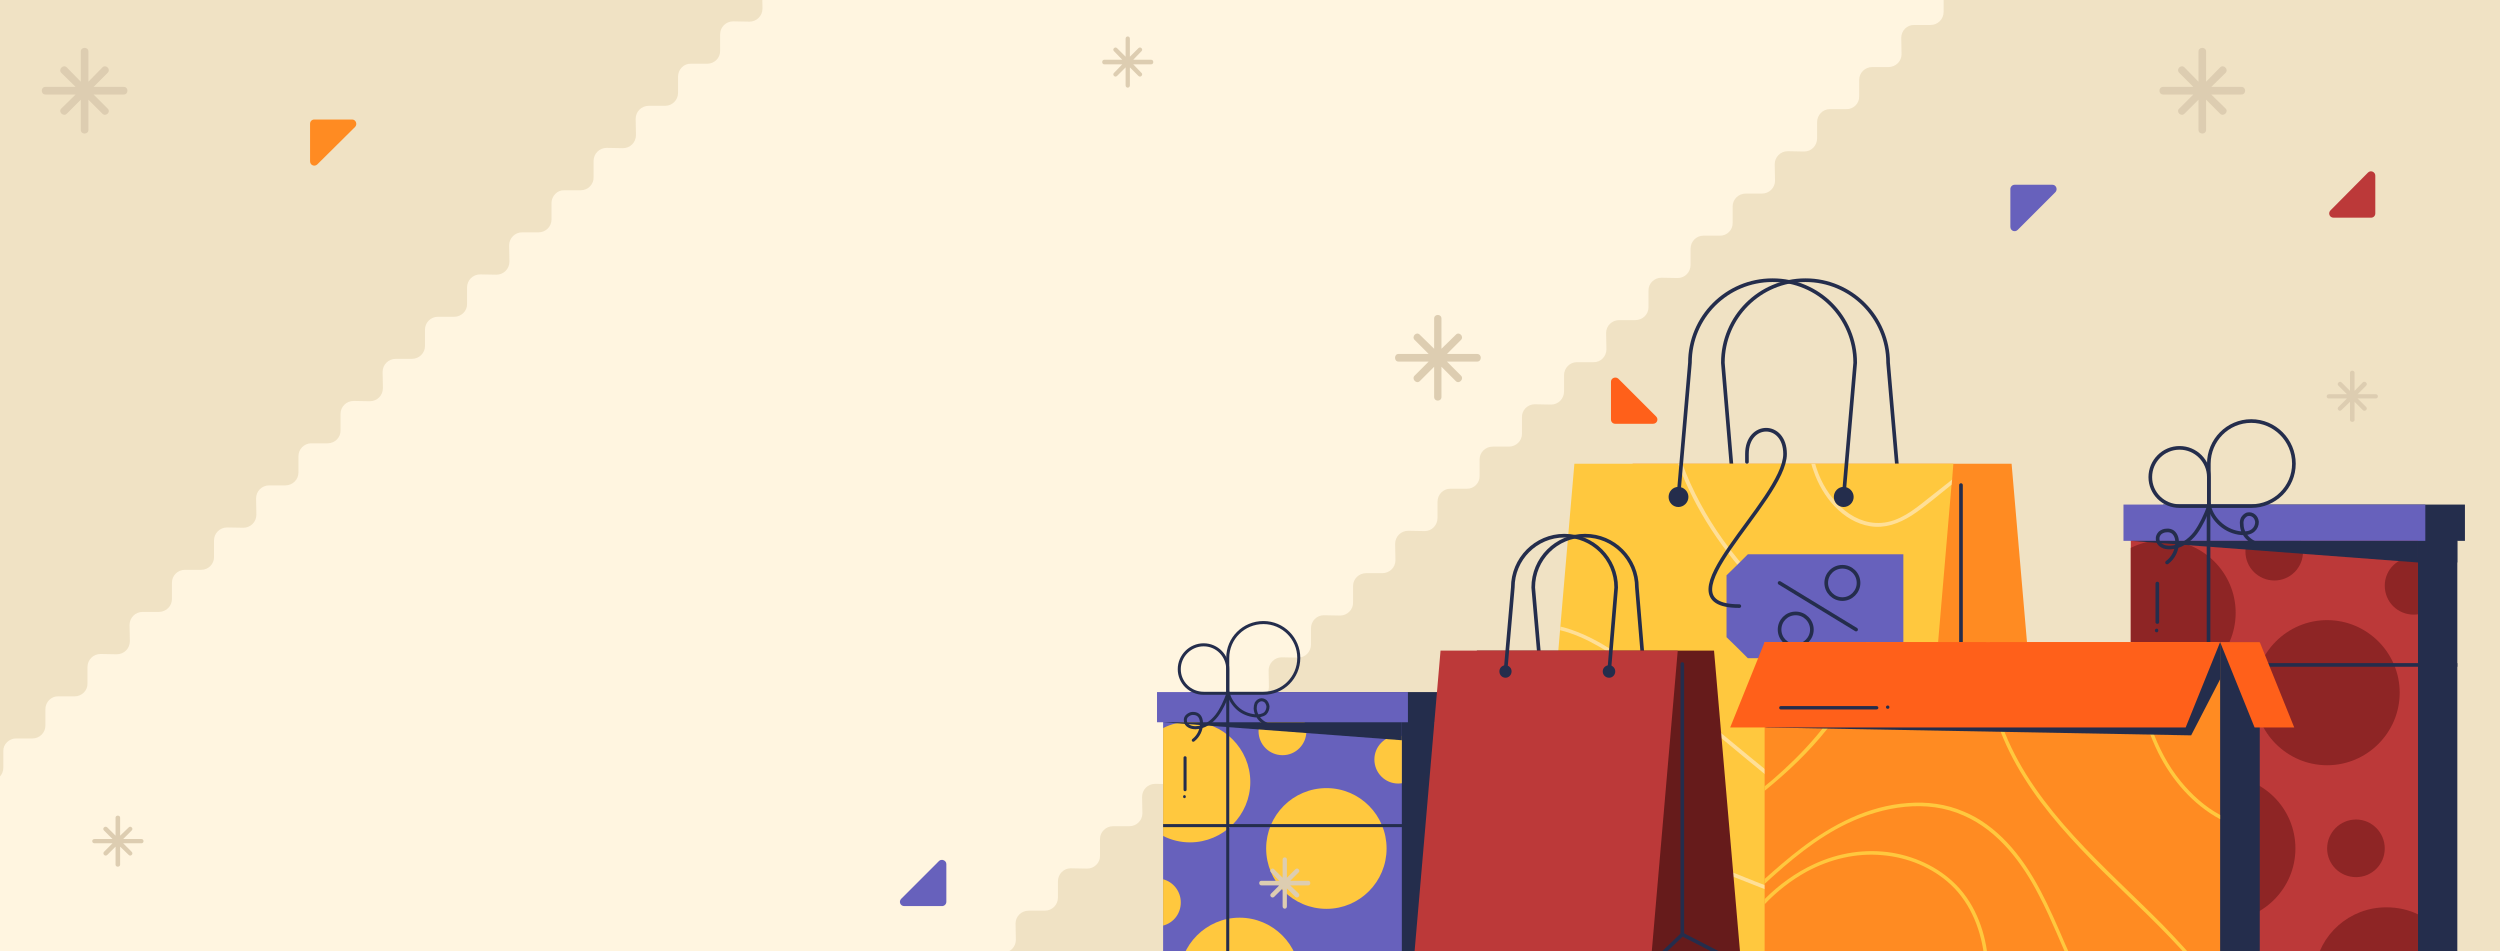 <svg xmlns="http://www.w3.org/2000/svg" viewBox="0 0 820 312" width="820" height="312"><defs><clipPath id="cp1"><path d="m820 312h-820v-312h820z"></path></clipPath><clipPath id="cp2"><path d="m820 312h-820v-312h820z"></path></clipPath></defs><style>.a{fill:#fff5e0}.b{fill:#f0e2c4}.c{fill:#242d4c}.d{fill:#bc3939}.e{fill:#8e2525}.f{fill:#6761bc}.g{fill:none;stroke:#242d4c;stroke-linecap:round;stroke-miterlimit:10;stroke-width:1.2}.h{fill:none;stroke:#242d4c;stroke-miterlimit:10;stroke-width:1.2}.i{fill:#ffc83e}.j{fill:none;stroke:#242d4c;stroke-linecap:round;stroke-miterlimit:10;stroke-width:1}.k{fill:none;stroke:#242d4c;stroke-miterlimit:10;stroke-width:1}.l{fill:#ff8b22}.m{fill:#ffdf97}.n{fill:#661b1b}.o{fill:#ff601a}.p{fill:#ddcdb1}</style><path class="a" d="m820 312h-820v-312h820z"></path><g clip-path="url(#cp1)"><path class="b" d="m282 354l5.4 0.1c2.3 0 4.3-1.9 4.2-4.3v-5.4c0-2.3 1.9-4.2 4.3-4.2h5.3c2.4 0 4.3-1.9 4.3-4.2v-5.4c-0.1-2.4 1.9-4.3 4.2-4.3l5.4 0.1c2.3 0 4.2-1.9 4.2-4.3v-5.3c0-2.4 1.9-4.3 4.3-4.3h5.3c2.4 0 4.3-1.9 4.3-4.2l-0.1-5.4c0-2.3 1.9-4.2 4.3-4.2h5.3c2.4 0 4.3-1.9 4.3-4.3v-5.3c0-2.4 1.9-4.3 4.2-4.3l5.4 0.1c2.3 0 4.3-1.9 4.2-4.3v-5.4c0-2.3 1.9-4.2 4.3-4.2h5.3c2.4 0 4.3-1.9 4.3-4.2l-0.1-5.4c0-2.4 1.9-4.3 4.3-4.3l5.4 0.1c2.3 0 4.2-1.9 4.2-4.3v-5.3c0-2.4 1.9-4.3 4.2-4.3h5.4c2.3 0.1 4.3-1.9 4.2-4.2v-5.4c0-2.3 1.9-4.2 4.3-4.2h5.3c2.4 0 4.3-1.9 4.3-4.2l-0.1-5.4c0-2.3 1.9-4.3 4.3-4.3l5.4 0.1c2.3 0 4.2-1.9 4.2-4.3v-5.3c0-2.4 1.9-4.3 4.2-4.3l5.4 0.1c2.3 0 4.3-2 4.2-4.3v-5.4c0-2.3 1.9-4.2 4.3-4.2h5.3c2.4 0 4.3-1.9 4.3-4.2l-0.1-5.4c0-2.4 1.9-4.3 4.3-4.3l5.4 0.1c2.3 0 4.2-1.9 4.2-4.3v-5.3c0-2.4 1.9-4.3 4.2-4.3h5.4c2.3 0.1 4.3-1.9 4.2-4.2v-5.4c0-2.3 1.9-4.2 4.3-4.2h5.3c2.4 0 4.3-1.9 4.3-4.2v-5.4c-0.1-2.4 1.9-4.3 4.2-4.3l5.4 0.1c2.3 0 4.2-1.9 4.2-4.3v-5.3c0-2.4 1.9-4.3 4.2-4.3h5.4c2.4 0.1 4.3-1.9 4.3-4.2l-0.1-5.4c0-2.3 1.9-4.2 4.3-4.2h5.3c2.4 0 4.3-1.9 4.3-4.2v-5.4c-0.1-2.4 1.9-4.3 4.2-4.3l5.4 0.1c2.3 0 4.2-1.9 4.2-4.3v-5.3c0-2.4 1.9-4.3 4.2-4.3h5.4c2.3 0.1 4.3-1.9 4.2-4.2v-5.4c0-2.3 1.9-4.2 4.3-4.2h5.3c2.4 0 4.3-1.9 4.3-4.2l-0.1-5.4c0-2.4 1.9-4.3 4.3-4.3l5.4 0.1c2.3 0 4.2-1.9 4.2-4.3v-5.3c0-2.4 1.9-4.3 4.2-4.3h5.4c2.3 0.1 4.3-1.9 4.2-4.2v-5.4c0-2.3 1.9-4.2 4.3-4.2h5.3c2.4 0 4.3-1.9 4.3-4.2l-0.1-5.4c0-2.3 1.9-4.3 4.3-4.2h5.3c2.4 0 4.3-1.9 4.3-4.3v-5.3c0-2.4 1.9-4.3 4.2-4.3l5.4 0.1c2.3 0 4.3-1.9 4.2-4.3v-5.3c0-2.4 1.9-4.3 4.3-4.3h5.3c2.4 0 4.3-1.9 4.3-4.2l-0.1-5.4c0-2.3 1.9-4.2 4.3-4.2h5.3c2.4 0 4.3-1.9 4.3-4.3v-5.3c-0.1-2.4 1.9-4.3 4.2-4.3l5.4 0.1c2.3 0 4.2-1.9 4.2-4.3v-5.3c0-2.4 1.9-4.3 4.2-4.3h5.4c2.4 0.1 4.3-1.9 4.3-4.2l-0.1-5.4c0-2.3 1.9-4.2 4.3-4.2h5.3c2.4 0 4.3-1.9 4.3-4.2l-0.1-5.4c0-2.4 1.9-4.3 4.3-4.3l5.4 0.1c2.3 0 4.2-1.9 4.2-4.3v-5.3c0-2.4 1.9-4.3 4.2-4.3l5.4 0.1c2.3 0 4.2-1.9 4.2-4.3v-5.4c0-2.3 1.9-4.2 4.2-4.2h174.3c2.4 0 4.3 1.9 4.3 4.2v517.8c0 2.3-1.9 4.2-4.3 4.2h-644.6c-2.4 0-4.3-1.9-4.3-4.2v-47.4c0-2.4 1.9-4.3 4.3-4.3z"></path><path class="b" d="m356.6-103.7h-5.4c-2.4 0-4.3 1.9-4.3 4.3v5.3c0.1 2.4-1.9 4.3-4.2 4.3h-5.4c-2.3 0-4.2 1.9-4.2 4.2v5.4c0 2.3-1.9 4.3-4.3 4.2h-5.3c-2.4 0-4.3 1.9-4.3 4.3l0.1 5.3c0 2.4-1.9 4.3-4.3 4.3l-5.3-0.1c-2.4 0-4.3 1.9-4.3 4.3v5.4c0 2.3-1.9 4.2-4.2 4.2h-5.4c-2.3 0-4.3 1.9-4.2 4.2v5.4c0 2.4-1.9 4.3-4.3 4.3l-5.3-0.1c-2.4 0-4.3 1.9-4.3 4.3v5.3c0.1 2.4-1.9 4.3-4.2 4.3h-5.4c-2.3-0.1-4.2 1.9-4.2 4.2v5.4c0 2.3-1.9 4.2-4.2 4.2h-5.4c-2.4 0-4.3 1.9-4.3 4.3l0.1 5.3c0 2.4-1.9 4.3-4.3 4.3l-5.3-0.1c-2.4 0-4.3 1.9-4.3 4.3v5.3c0.1 2.4-1.9 4.3-4.2 4.3h-5.4c-2.3-0.1-4.2 1.9-4.2 4.2v5.4c0 2.3-1.9 4.2-4.2 4.2h-5.4c-2.4 0-4.3 1.9-4.3 4.3l0.1 5.3c0 2.4-1.9 4.3-4.3 4.3l-5.3-0.1c-2.4 0-4.3 1.9-4.3 4.3v5.3c0.1 2.4-1.9 4.3-4.2 4.3h-5.4c-2.3-0.1-4.2 1.9-4.2 4.2v5.4c0 2.3-1.9 4.2-4.2 4.2h-5.4c-2.4 0-4.3 1.9-4.3 4.3l0.1 5.3c0 2.4-1.9 4.3-4.3 4.3l-5.3-0.1c-2.4 0-4.3 1.9-4.3 4.3v5.3c0.1 2.4-1.9 4.3-4.2 4.3h-5.4c-2.3 0-4.2 1.9-4.2 4.2v5.4c0 2.3-1.9 4.2-4.3 4.2h-5.3c-2.4 0-4.3 1.9-4.3 4.3l0.1 5.3c0 2.4-1.9 4.3-4.3 4.3l-5.3-0.1c-2.4 0-4.3 1.9-4.3 4.3v5.3c0.1 2.4-1.9 4.3-4.2 4.3h-5.4c-2.3 0-4.2 1.9-4.2 4.2v5.4c0 2.3-1.9 4.2-4.3 4.2h-5.3c-2.4 0-4.3 1.9-4.3 4.3l0.1 5.3c0 2.4-1.9 4.3-4.3 4.3l-5.3-0.1c-2.4 0-4.3 1.9-4.3 4.3v5.3c0.1 2.4-1.9 4.3-4.2 4.3h-5.4c-2.3 0-4.2 1.9-4.2 4.2v5.4c0 2.3-1.9 4.2-4.3 4.2h-5.3c-2.4 0-4.3 1.9-4.3 4.3l0.1 5.3c0 2.4-1.9 4.3-4.3 4.3l-5.3-0.1c-2.4 0-4.3 1.9-4.3 4.3v5.3c0.1 2.4-1.9 4.3-4.2 4.3h-5.4c-2.3-0.1-4.2 1.9-4.2 4.2v5.4c0 2.3-1.9 4.2-4.2 4.2h-5.4c-2.3 0-4.3 1.9-4.2 4.2v5.4c0 2.4-1.9 4.3-4.3 4.3l-5.3-0.1c-2.4 0-4.3 1.9-4.3 4.3l0.1 5.3c0 2.4-1.9 4.3-4.3 4.3l-5.4-0.1c-2.3 0-4.2 2-4.2 4.3v5.4c0 2.3-1.9 4.2-4.2 4.2h-5.4c-2.3 0-4.3 1.9-4.2 4.2v5.4c0 2.3-1.9 4.3-4.3 4.2h-5.3c-2.4 0-4.3 1.9-4.3 4.3l0.1 5.3c0 2.4-1.9 4.3-4.3 4.3l-5.3-0.1c-2.4 0-4.3 1.9-4.3 4.3v5.3c0.1 2.4-1.9 4.3-4.2 4.3h-5.4c-2.3 0-4.2 1.9-4.2 4.2v5.4c0 2.3-1.9 4.2-4.3 4.2h-5.3c-2.4 0-4.3 1.9-4.3 4.3l0.1 5.3c0 2.4-1.9 4.3-4.3 4.3l-5.3-0.1c-2.4 0-4.3 1.9-4.3 4.3l0.1 5.3c0 2.4-1.9 4.3-4.3 4.3h-174.3c-2.3 0-4.2-1.9-4.2-4.2v-517.8c0-2.4 1.9-4.3 4.2-4.3h644.7c2.3 0 4.2 1.9 4.2 4.3v47.4c0 2.4-1.9 4.3-4.2 4.2z"></path></g><g clip-path="url(#cp2)"><path class="c" d="m806 318.3h-94.1v-146.6h94.1z"></path><path class="c" d="m808.5 177.4h-99v-11.9h99z"></path><path class="c" d="m711.9 177.4h94.1v7.1z"></path><path class="d" d="m793.1 171.7v146.6h-94.2v-146.6z"></path><path class="e" d="m733.3 201c0 13.1-10.7 23.8-23.8 23.8-3.8 0-7.4-0.9-10.6-2.5v-42.6c3.2-1.6 6.8-2.5 10.6-2.5 13.1 0 23.8 10.7 23.8 23.8z"></path><path class="e" d="m787.1 227.2c0 13.1-10.7 23.8-23.8 23.8-13.1 0-23.8-10.7-23.8-23.8 0-13.1 10.7-23.8 23.8-23.8 13.1 0 23.8 10.7 23.8 23.8z"></path><path class="e" d="m752.9 278.3c0 13.1-10.7 23.8-23.8 23.8-13.1 0-23.8-10.7-23.8-23.8 0-13.2 10.7-23.8 23.8-23.8 13.1 0 23.8 10.6 23.8 23.8z"></path><path class="e" d="m793.1 299.9v18.4h-33.9c1.4-11.7 11.4-20.7 23.5-20.7 3.8 0 7.3 0.8 10.4 2.3z"></path><path class="e" d="m782.2 278.3c0 5.2-4.2 9.4-9.4 9.4-5.3 0-9.5-4.2-9.5-9.4 0-5.2 4.2-9.5 9.5-9.5 5.2 0 9.4 4.3 9.4 9.5z"></path><path class="e" d="m738.5 318.3h-18.9c0-5.2 4.3-9.4 9.5-9.4 5.2 0 9.4 4.2 9.4 9.4z"></path><path class="e" d="m706 248.5c0 4.4-3 8.1-7.1 9.2v-18.3c4.1 1 7.1 4.7 7.1 9.1z"></path><path class="e" d="m755.4 180.9c0 5.3-4.2 9.5-9.4 9.5-5.2 0-9.5-4.2-9.5-9.5 0-5.2 4.3-9.4 9.5-9.4 5.2 0 9.4 4.2 9.4 9.4z"></path><path class="e" d="m793.1 182.8v18.7q-0.7 0.1-1.4 0.1c-5.3 0-9.5-4.2-9.5-9.5 0-5.2 4.2-9.4 9.5-9.4q0.7 0 1.4 0.1z"></path><path class="f" d="m795.5 177.4h-99v-11.9h99z"></path><path class="c" d="m698.9 177.4h94.2v7.1z"></path><path class="g" d="m724.5 156.5v9.5h-9.6c-5.3 0-9.6-4.2-9.6-9.5 0-5.3 4.3-9.6 9.6-9.6 5.3 0 9.6 4.3 9.6 9.6z"></path><path class="g" d="m724.5 152.1v13.9h13.9c7.7 0 14-6.2 14-13.9 0-7.7-6.3-14-14-14-7.7 0-13.9 6.3-13.9 14z"></path><path class="g" d="m742.5 178.9c-1.8-0.2-3.6-0.9-4.9-2.1-1.4-1.2-2.3-3-2.3-4.8-0.1-0.7 0-1.4 0.3-2 0.4-0.6 0.9-1.1 1.5-1.3 0.8-0.2 1.6 0 2.2 0.5 0.6 0.5 0.9 1.2 1 2 0 1-0.4 2-1.2 2.7-1 0.9-2.5 1.1-3.9 1-2.5-0.2-4.8-1.2-6.7-2.8-1.9-1.6-3.3-3.7-3.9-6.1-1.2 3.1-2.6 6.2-4.5 8.8-2 2.6-5 4.7-8.3 4.8-0.9 0-1.9-0.1-2.7-0.6-0.8-0.4-1.4-1.3-1.4-2.2-0.1-0.7 0.3-1.5 0.8-2 0.6-0.5 1.4-0.8 2.1-0.8 0.8-0.1 1.5 0.1 2.1 0.5 1 0.8 1.4 2.1 1.4 3.4 0 2.5-1.2 5.1-3.3 6.6"></path><path class="h" d="m724.4 165.5v152.8"></path><path class="h" d="m698.9 218.1h107.1"></path><path class="c" d="m707 191.4q0 6.3 0 12.7c0 0.7 1.2 0.7 1.2 0q0-6.4 0-12.7c0-0.8-1.2-0.8-1.2 0z"></path><path class="c" d="m707.4 207.4c0.7 0 0.7-1.2 0-1.2-0.8 0-0.8 1.2 0 1.2z"></path><path class="c" d="m470.6 354.1h-78.3v-122h78.3z"></path><path class="c" d="m472.6 236.9h-82.3v-9.9h82.3z"></path><path class="c" d="m392.3 236.9h78.3v5.9z"></path><path class="f" d="m459.8 232.1v122h-78.3v-122z"></path><path class="i" d="m410.1 256.5c0 10.9-8.9 19.8-19.8 19.8-3.2 0-6.2-0.8-8.8-2.1v-35.4c2.6-1.3 5.6-2.1 8.8-2.1 10.9 0 19.8 8.9 19.8 19.8z"></path><path class="i" d="m454.8 278.3c0 10.9-8.8 19.8-19.7 19.8-11 0-19.8-8.9-19.8-19.8 0-10.9 8.8-19.8 19.8-19.8 10.9 0 19.7 8.9 19.7 19.8z"></path><path class="i" d="m426.4 320.8c0 10.9-8.9 19.8-19.8 19.8-10.9 0-19.8-8.9-19.8-19.8 0-10.9 8.9-19.8 19.8-19.8 10.9 0 19.8 8.9 19.8 19.8z"></path><path class="i" d="m459.8 338.8v15.3h-28.2c1.2-9.7 9.5-17.3 19.6-17.3 3.1 0 6 0.7 8.6 2z"></path><path class="i" d="m450.8 320.8c0 4.3-3.5 7.8-7.9 7.8-4.3 0-7.8-3.5-7.8-7.8 0-4.4 3.5-7.9 7.8-7.9 4.4 0 7.9 3.5 7.9 7.9z"></path><path class="i" d="m414.4 354.1h-15.7c0-4.3 3.5-7.9 7.9-7.9 4.3 0 7.8 3.6 7.8 7.9z"></path><path class="i" d="m387.3 296c0 3.7-2.4 6.7-5.8 7.6v-15.2c3.4 0.9 5.8 4 5.8 7.6z"></path><path class="i" d="m428.5 239.8c0 4.4-3.5 7.9-7.8 7.9-4.4 0-7.9-3.5-7.9-7.9 0-4.3 3.5-7.8 7.9-7.8 4.3 0 7.8 3.5 7.8 7.8z"></path><path class="i" d="m459.8 241.4v15.5q-0.6 0.1-1.2 0.1c-4.3 0-7.8-3.5-7.8-7.9 0-4.3 3.5-7.8 7.8-7.8q0.6 0 1.2 0.1z"></path><path class="f" d="m461.8 236.9h-82.3v-9.9h82.3z"></path><path class="c" d="m381.5 236.9h78.3v5.9z"></path><path class="j" d="m402.7 219.5v7.9h-7.9c-4.4 0-8-3.5-8-7.9 0-4.4 3.6-8 8-8 4.4 0 7.9 3.6 7.9 8z"></path><path class="j" d="m402.7 215.8v11.6h11.7c6.4 0 11.6-5.2 11.6-11.6 0-6.4-5.2-11.6-11.6-11.6-6.5 0-11.7 5.2-11.7 11.6z"></path><path class="j" d="m417.8 238.1c-1.5-0.1-3-0.7-4.1-1.7-1.2-1.1-1.9-2.5-2-4 0-0.6 0.1-1.2 0.3-1.7 0.3-0.5 0.7-0.9 1.3-1.1 0.6-0.2 1.3 0 1.8 0.4 0.4 0.4 0.7 1 0.8 1.7 0 0.8-0.3 1.7-0.9 2.3-0.9 0.7-2.2 0.9-3.3 0.8-2.1-0.2-4.1-1-5.6-2.3-1.6-1.4-2.7-3.2-3.3-5.1-0.9 2.5-2.1 5.2-3.7 7.3-1.7 2.2-4.1 3.9-6.9 4-0.7 0-1.5-0.1-2.2-0.5-0.7-0.4-1.2-1-1.2-1.8-0.1-0.7 0.2-1.3 0.7-1.7 0.5-0.4 1.1-0.7 1.7-0.7 0.6 0 1.3 0.1 1.8 0.5 0.8 0.6 1.1 1.7 1.1 2.8 0 2.1-1 4.2-2.7 5.5"></path><path class="k" d="m402.7 227v127.1"></path><path class="k" d="m381.5 270.8h89.1"></path><path class="c" d="m388.2 248.5q0 5.3 0 10.5c0 0.7 1 0.7 1 0q0-5.2 0-10.5c0-0.6-1-0.6-1 0z"></path><path class="c" d="m388.5 261.8c0.6 0 0.6-1 0-1-0.6 0-0.6 1 0 1z"></path><path class="g" d="m623.1 163l-3.8-44c0-15-12.2-27.1-27.1-27.1-15 0-27.1 12.1-27.1 27.1l3.7 44"></path><path class="l" d="m549.7 316.7h124.3l-14.2-164.6h-124.3z"></path><path class="i" d="m640.7 152.1l-0.4 5.2-0.2 1.7-5.9 69.2-0.1 1.3-4.9 56.3-0.1 1.3-1.7 20.2-0.2 1.3-0.7 8.1h-124.2l0.8-10.2 0.2-1.6 4-46.7 0.1-1.4 4.3-50.1 0.1-1.2 4.6-53.4z"></path><path class="m" d="m576.5 192.6c-11.2-11.5-20.5-25.3-26.1-40.5h1.4c3.3 8.9 7.9 17.3 13.3 24.9 13 18.2 30.8 32.2 50.5 42.5 6 3.2 12.2 6.1 18.6 8.7l-0.1 1.3q-1.1-0.4-2.1-0.9c-20.4-8.6-39.9-20.1-55.5-36z"></path><path class="m" d="m626.7 306.9q0.3 0.2 0.7 0.4l-0.2 1.3c-4.8-2.4-10.2-3.9-15-5.4-23.4-7.3-46.3-16.1-68.5-26.4q-16.9-7.8-33.1-16.8-1.7-0.9-3.3-1.8l0.1-1.4q0.5 0.3 1 0.6 8.1 4.5 16.4 8.8c22 11.3 44.8 21.1 68.1 29.3q8.8 3.1 17.7 5.9c5.4 1.7 10.9 3.2 16.1 5.5z"></path><path class="m" d="m517.9 316.7h-2.1q-6.6-4.8-12.7-10.2l0.2-1.6q0.6 0.6 1.3 1.2 6.4 5.6 13.3 10.6z"></path><path class="m" d="m629.2 285.8l-0.1 1.3c-12.7-5.8-24.6-13.5-35.7-21.8-19.5-14.5-37.2-31.3-57.1-45.4-7.4-5.3-15.6-11-24.6-13.2l0.1-1.2c9.9 2.4 18.6 8.6 26.8 14.5 9.7 7.1 19.1 14.8 28.4 22.5 18.4 15.2 36.9 30.8 58.4 41.5q1.9 0.9 3.8 1.8z"></path><path class="m" d="m640.3 157.3l-0.2 1.7c-4.3 3.4-8.5 7.1-13.1 10.1-4.1 2.6-8.7 4.3-13.6 3.5-9.1-1.5-15.7-9.8-18.5-18q-0.5-1.3-0.8-2.5h1.3q0.2 0.9 0.5 1.7c2.9 8.9 10.9 18.4 21.2 17.7 5.9-0.4 10.7-4.3 15.2-7.9q4-3.2 8-6.3z"></path><path class="g" d="m669.4 314.4l-26.2-13.6-13.9 13.3"></path><path class="g" d="m643.2 300.8v-141.7"></path><path class="g" d="m550.5 163l3.8-44c0-15 12.1-27.1 27.1-27.1 15 0 27.1 12.1 27.1 27.1l-3.8 44"></path><path class="c" d="m608 163c0 1.8-1.5 3.3-3.3 3.3-1.8 0-3.2-1.5-3.2-3.3 0-1.8 1.4-3.3 3.2-3.3 1.8 0 3.3 1.5 3.3 3.3z"></path><path class="c" d="m553.8 163c0 1.8-1.5 3.3-3.3 3.3-1.8 0-3.2-1.5-3.2-3.3 0-1.8 1.4-3.3 3.2-3.3 1.8 0 3.3 1.5 3.3 3.3z"></path><path class="f" d="m573.3 181.8c-2.7 2.7-4.2 4.2-7 6.9v20.3c2.8 2.7 4.3 4.2 7 6.9h51v-34.1z"></path><path class="g" d="m589 201.2c2.9 0 5.3 2.4 5.3 5.3 0 2.9-2.4 5.3-5.3 5.3-3 0-5.3-2.4-5.3-5.3 0-2.9 2.3-5.3 5.3-5.3z"></path><path class="g" d="m604.3 185.9c2.9 0 5.3 2.3 5.3 5.3 0 2.9-2.4 5.3-5.3 5.3-2.9 0-5.3-2.4-5.3-5.3 0-3 2.4-5.3 5.3-5.3z"></path><path class="g" d="m583.7 191.2l25.1 15.3"></path><path class="g" d="m570.5 198.8c-28.1 0 15-34.6 15-49.9 0-10.7-12.5-10.5-12.5 0v2.6"></path><path class="g" d="m539.2 220.2l-2.3-27.5c0-9.4-7.6-17-17-17-9.4 0-17 7.6-17 17l2.4 27.5"></path><path class="n" d="m493.3 316.5h77.8l-8.9-103.1h-77.8z"></path><path class="d" d="m541.4 316.5h-77.8l8.9-103.1h77.8z"></path><path class="g" d="m568.3 315l-16.5-8.5-8.7 8.3"></path><path class="g" d="m551.8 306.5v-88.7"></path><path class="g" d="m493.8 220.2l2.4-27.5c0-9.4 7.6-17 16.9-17 9.4 0 17 7.6 17 17l-2.3 27.5"></path><path class="c" d="m529.8 220.2c0 1.2-0.9 2.1-2 2.1-1.2 0-2.1-0.9-2.1-2.1 0-1.1 0.9-2 2.1-2 1.1 0 2 0.9 2 2z"></path><path class="c" d="m495.8 220.2c0 1.2-0.9 2.1-2 2.1-1.1 0-2-0.9-2-2.1 0-1.1 0.9-2 2-2 1.1 0 2 0.9 2 2z"></path><path class="c" d="m741.2 318.3h-149.4v-107.7h149.4z"></path><path class="l" d="m728.2 210.6v107.7h-149.4v-107.7z"></path><path class="i" d="m613.3 210.6c-2.4 10.3-7.5 20-13.9 28.4-6 7.6-13.1 14.3-20.6 20.4v-1.5q1.4-1.1 2.8-2.3c10-8.7 19.1-18.6 25.2-30.5 2.3-4.6 4.1-9.5 5.3-14.5z"></path><path class="i" d="m677.3 309.5c1.3 3 2.6 5.9 4 8.8h-1.3c-3.8-8.1-7-16.6-11.2-24.6-5.5-10.7-13.3-21.2-24.7-26.2-12.2-5.5-26.4-3-38.2 2.6-10.2 4.9-18.8 12.2-27.1 19.8v-1.6c3.8-3.4 7.7-6.8 11.9-10 10.2-7.8 22.1-14 35.1-14.9 6.2-0.5 12.5 0.3 18.3 2.8 5.4 2.2 10.1 5.8 14.1 10 8.9 9.4 14 21.5 19.1 33.3z"></path><path class="i" d="m709.5 303.5c4.6 4.8 9.2 9.7 13.3 14.8h-1.4q-1.4-1.7-2.8-3.3c-9.1-10.5-19.4-19.8-29.3-29.6-9.3-9.3-18.4-19.1-25.4-30.3-6.9-10.9-11.6-23.1-12.4-36.1-0.2-2.7-0.2-5.6 0-8.4h1.2c-0.8 10.2 1.2 20.6 5 30 5.1 12.6 13.4 23.6 22.5 33.6 9.3 10.2 19.6 19.5 29.3 29.3z"></path><path class="i" d="m728.2 267.3v1.4c-8.9-4.8-15.8-12.8-20.3-21.8-5.6-11.3-7.7-23.8-9.3-36.3h1.3c0.3 2.9 0.6 5.9 1.1 8.8 2.1 13.1 5.8 26.5 14.3 36.9 3.6 4.4 7.9 8.3 12.9 11z"></path><path class="i" d="m652.2 318.3h-1.2q0-1.8-0.1-3.7c-0.9-9-4.3-18.1-11-24.4-6.1-5.7-14.2-9-22.5-9.7-8.6-0.8-17.2 1.3-24.8 5.4-5.1 2.8-9.8 6.5-13.8 10.7v-1.7c4.7-4.7 10.2-8.7 16.3-11.5 8-3.7 16.8-5.1 25.5-3.7 8.4 1.4 16.5 5.4 22.2 11.8 6.2 7.1 9.1 16.6 9.4 25.9q0 0.5 0 0.9z"></path><path class="c" d="m578.8 238.6l139.9 2.6 9.5-18.4v-12.2z"></path><path class="o" d="m567.5 238.6h149.4l11.3-28h-149.4z"></path><path class="o" d="m752.5 238.6h-13l-11.3-28h13z"></path><path class="c" d="m584.1 232.7q15.7 0 31.4 0c0.8 0 0.8-1.1 0-1.1q-15.7 0-31.4 0c-0.7 0-0.7 1.1 0 1.1z"></path><path class="c" d="m619.2 232.5c0.7 0 0.7-1.1 0-1.1-0.8 0-0.8 1.1 0 1.1z"></path></g><path class="p" d="m40.6 28.5h-9.9l4.6-4.6c1.2-1.2-0.6-2.9-1.7-1.8l-4.6 4.7v-9.9c0-1.6-2.5-1.6-2.5 0v9.9l-4.6-4.7c-1.1-1.1-2.9 0.6-1.8 1.8l4.7 4.6h-9.9c-1.6 0-1.6 2.5 0 2.5h9.9l-4.7 4.6c-1.1 1.1 0.7 2.8 1.8 1.7l4.6-4.6v9.9c0 1.6 2.5 1.6 2.5 0v-9.9l4.6 4.6c1.1 1.1 2.9-0.6 1.7-1.7l-4.6-4.6h9.9c1.6 0 1.6-2.5 0-2.5z"></path><path class="p" d="m484.5 116.1h-9.9l4.6-4.6c1.1-1.1-0.6-2.9-1.7-1.7l-4.7 4.6v-9.9c0-1.6-2.4-1.6-2.4 0v9.9l-4.7-4.6c-1.1-1.2-2.8 0.6-1.7 1.7l4.6 4.6h-9.9c-1.5 0-1.5 2.5 0 2.5h9.9l-4.6 4.6c-1.1 1.1 0.6 2.9 1.7 1.8l4.7-4.7v9.9c0 1.6 2.4 1.6 2.4 0v-9.9l4.7 4.7c1.1 1.1 2.8-0.7 1.7-1.8l-4.6-4.6h9.9c1.6 0 1.6-2.5 0-2.5z"></path><path class="p" d="m735.2 28.5h-9.9l4.7-4.6c1.1-1.2-0.7-2.9-1.8-1.8l-4.6 4.7v-9.9c0-1.6-2.5-1.6-2.5 0v9.9l-4.6-4.7c-1.1-1.1-2.9 0.6-1.7 1.8l4.6 4.6h-9.9c-1.6 0-1.6 2.5 0 2.5h9.9l-4.6 4.6c-1.2 1.1 0.6 2.8 1.7 1.7l4.6-4.6v9.9c0 1.6 2.5 1.6 2.5 0v-9.9l4.6 4.6c1.1 1.1 2.9-0.6 1.8-1.7l-4.7-4.6h9.9c1.6 0 1.6-2.5 0-2.5z"></path><path class="p" d="m46.4 275.2h-6l2.8-2.8c0.7-0.7-0.4-1.7-1-1l-2.8 2.7v-5.9c0-0.9-1.5-0.9-1.5 0v5.9l-2.7-2.7c-0.7-0.7-1.8 0.3-1.1 1l2.8 2.8h-5.9c-1 0-1 1.4 0 1.4h5.9l-2.8 2.8c-0.6 0.7 0.4 1.7 1.1 1l2.7-2.7v5.9c0 0.9 1.5 0.9 1.5 0v-5.9l2.8 2.7c0.6 0.7 1.7-0.3 1-1l-2.8-2.8h6c0.9 0 0.9-1.4 0-1.4z"></path><path class="p" d="m429.1 288.9h-5.9l2.8-2.8c0.6-0.6-0.4-1.7-1.1-1l-2.8 2.8v-6c0-0.9-1.4-0.9-1.4 0v6l-2.8-2.8c-0.7-0.7-1.7 0.4-1 1l2.7 2.8h-5.9c-0.9 0-0.9 1.5 0 1.5h5.9l-2.7 2.7c-0.7 0.7 0.3 1.7 1 1.1l2.8-2.8v5.9c0 1 1.4 1 1.4 0v-5.9l2.8 2.8c0.7 0.6 1.7-0.4 1.1-1.1l-2.8-2.7h5.9c0.9 0 0.9-1.5 0-1.5z"></path><path class="p" d="m779.2 129.3h-5.9l2.8-2.8c0.7-0.7-0.4-1.7-1.1-1.1l-2.7 2.8v-5.9c0-0.9-1.5-1-1.5 0v5.9l-2.8-2.8c-0.6-0.6-1.7 0.4-1 1.1l2.8 2.8h-5.9c-1 0-1 1.4 0 1.4h5.9l-2.8 2.8c-0.7 0.7 0.4 1.7 1 1l2.8-2.7v5.9c0 0.9 1.5 0.9 1.5 0v-5.9l2.7 2.7c0.7 0.7 1.8-0.3 1.1-1l-2.8-2.8h5.9c1 0 1-1.4 0-1.4z"></path><path class="p" d="m377.6 19.6h-5.9l2.7-2.8c0.7-0.6-0.3-1.7-1-1l-2.8 2.8v-5.9c0-1-1.4-1-1.4 0v5.9l-2.8-2.8c-0.7-0.7-1.7 0.4-1 1l2.7 2.8h-5.9c-0.9 0-0.9 1.5 0 1.5h5.9l-2.7 2.8c-0.7 0.6 0.3 1.7 1 1l2.8-2.8v5.9c0 1 1.4 1 1.4 0v-5.9l2.8 2.8c0.7 0.7 1.7-0.4 1-1l-2.7-2.8h5.9c0.9 0 0.9-1.5 0-1.5z"></path><path class="d" d="m765.4 71.4h12.3c0.8 0 1.4-0.6 1.4-1.4v-12.4c0-1.2-1.5-1.9-2.4-1l-12.3 12.4c-0.9 0.9-0.3 2.4 1 2.4z"></path><path class="f" d="m296.6 297.2h12.4c0.7 0 1.4-0.6 1.4-1.4v-12.4c0-1.2-1.6-1.8-2.4-1l-12.4 12.4c-0.9 0.9-0.3 2.4 1 2.4z"></path><path class="f" d="m673.2 60.6h-12.4c-0.8 0-1.4 0.7-1.4 1.4v12.4c0 1.3 1.5 1.9 2.4 1l12.4-12.4c0.8-0.9 0.2-2.4-1-2.4z"></path><path class="o" d="m528.4 125.2v12.4c0 0.8 0.6 1.4 1.4 1.4h12.4c1.3 0 1.9-1.5 1-2.4l-12.4-12.4c-0.9-0.8-2.4-0.2-2.4 1z"></path><path class="l" d="m115.5 39.2h-12.4c-0.8 0-1.4 0.6-1.4 1.4v12.3c0 1.3 1.5 1.9 2.4 1l12.4-12.3c0.8-0.9 0.2-2.4-1-2.4z"></path></svg>